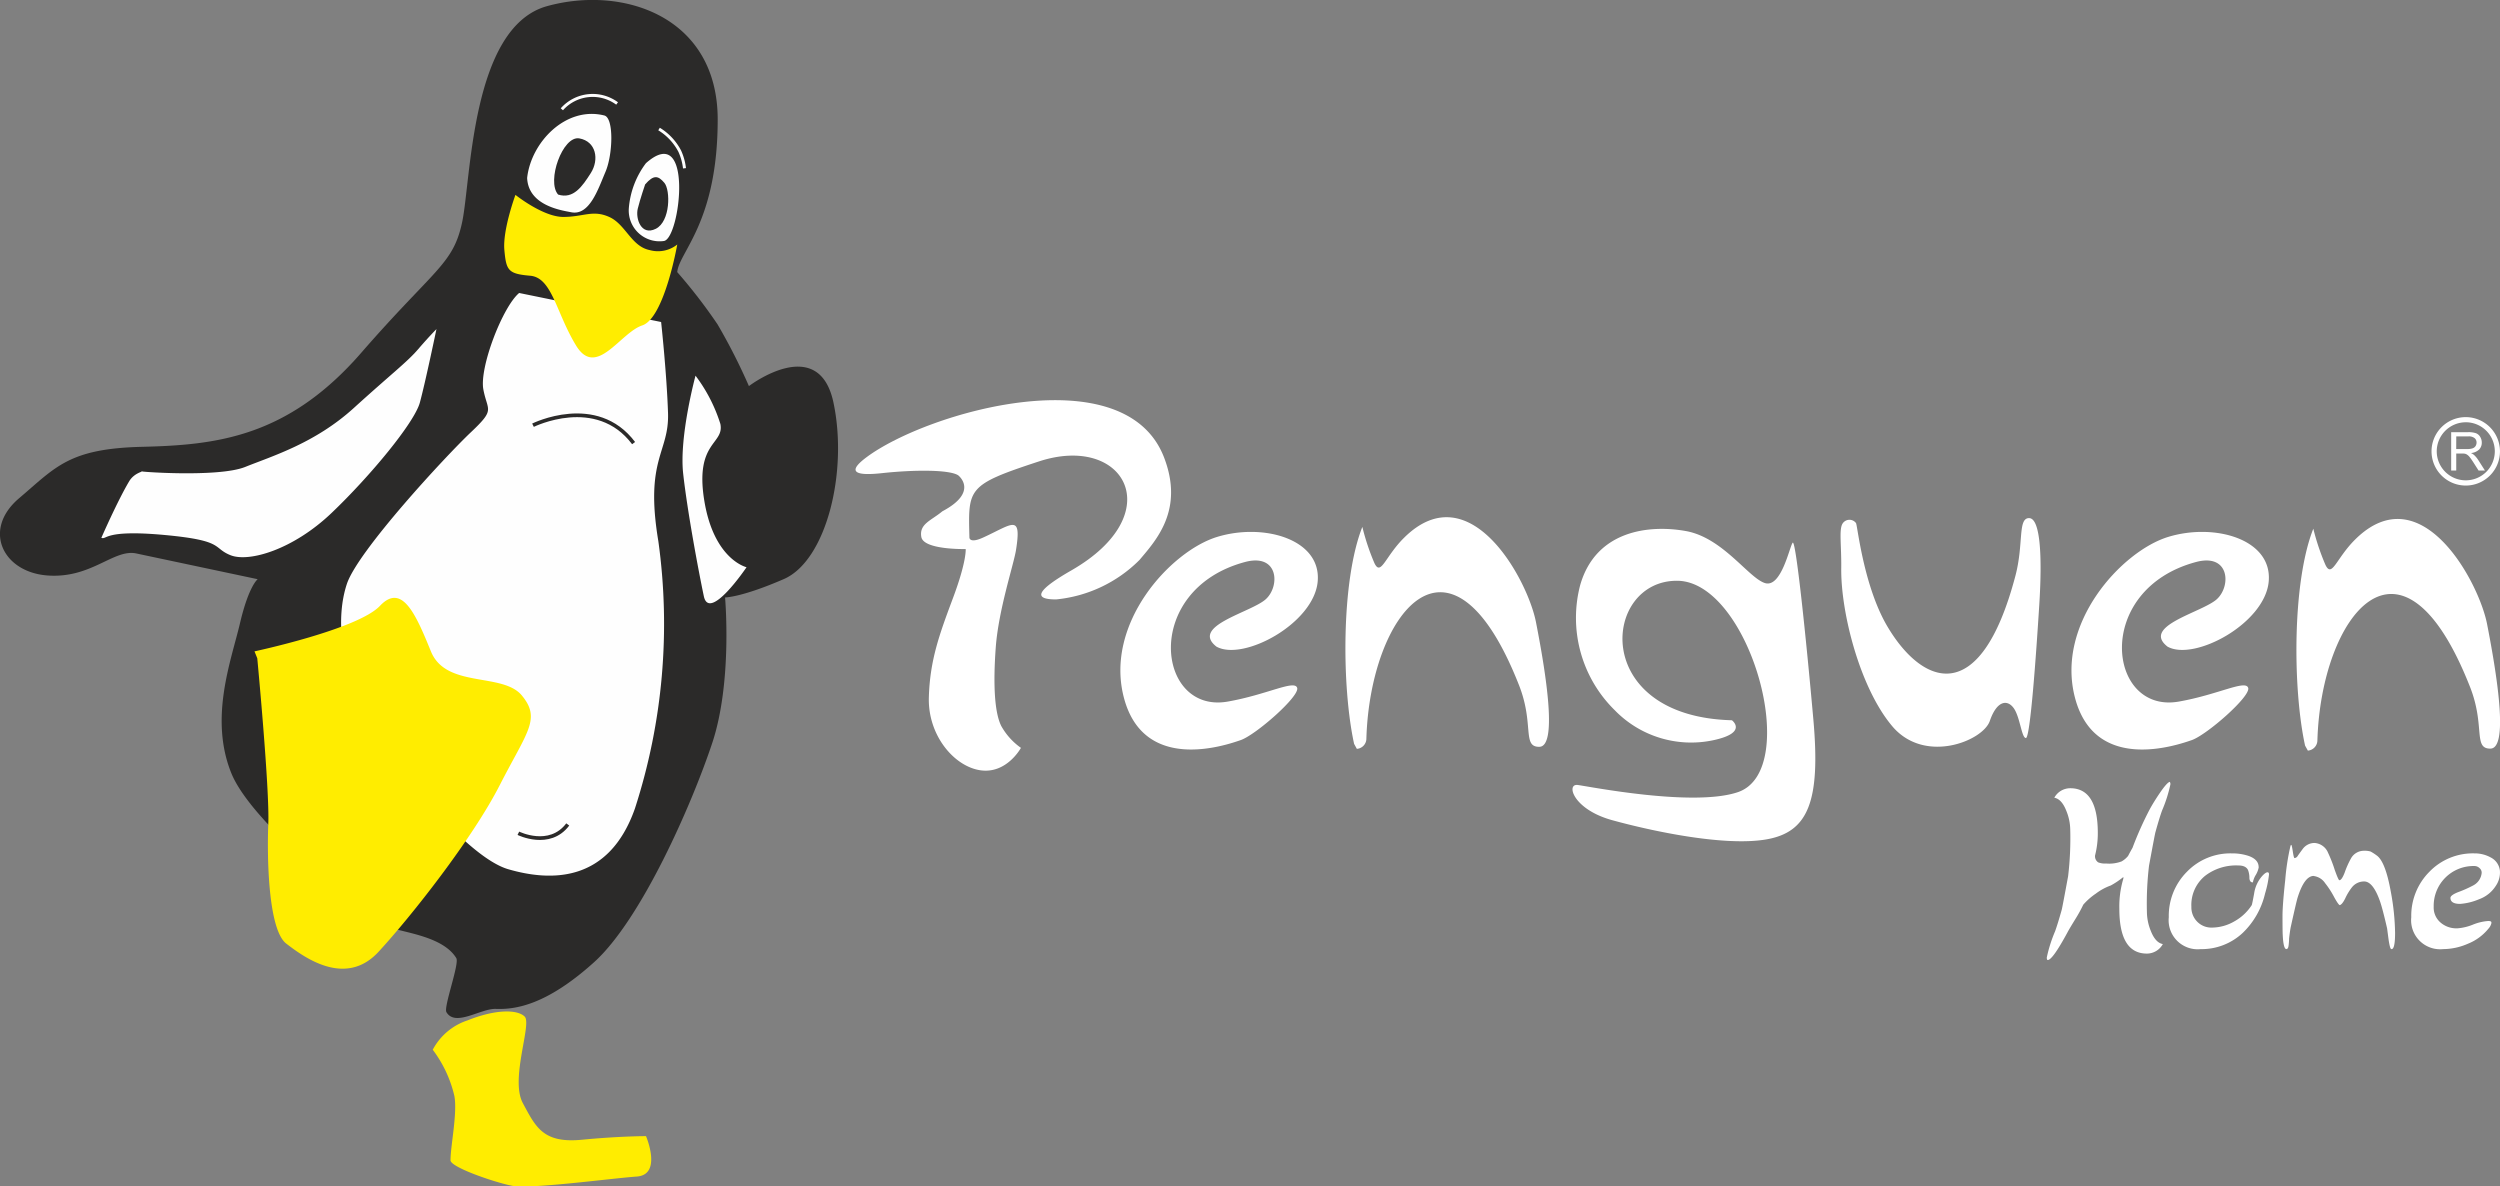 <svg xmlns="http://www.w3.org/2000/svg" width="243" height="115.326" viewBox="0 0 243 115.326">
  <rect x="0" y="0" width="243" height="115.326" fill="#808080" stroke="none"/>
  <g id="Group_46" data-name="Group 46" transform="translate(-2185 -3129)">
    <path id="Path_109" data-name="Path 109" d="M474.279,84.055h1.062a1.624,1.624,0,0,0,.526-.07.567.567,0,0,0,.29-.22.62.62,0,0,0,.1-.336.552.552,0,0,0-.19-.436.885.885,0,0,0-.606-.17h-1.177Zm.927-3.105a3.326,3.326,0,1,0,3.326,3.326A3.334,3.334,0,0,0,475.206,80.95Zm0,.5a2.822,2.822,0,1,1-2.82,2.825A2.828,2.828,0,0,1,475.206,81.451Zm-1.417,4.683V82.413h1.648a2.234,2.234,0,0,1,.756.1.818.818,0,0,1,.416.356,1.029,1.029,0,0,1,.155.561.931.931,0,0,1-.255.666,1.31,1.31,0,0,1-.8.346,1.213,1.213,0,0,1,.3.185,2.447,2.447,0,0,1,.416.5l.646,1.012h-.621l-.491-.771c-.145-.225-.265-.4-.361-.516a1.027,1.027,0,0,0-.25-.245.67.67,0,0,0-.22-.1,1.679,1.679,0,0,0-.275-.02h-.571v1.653h-.491Z" transform="translate(1949.465 3088.594)" fill="#fff" fill-rule="evenodd"/>
    <path id="Path_110" data-name="Path 110" d="M13.2,53.788c-2.194-.416-4.378,2.5-8.66,2.144-4.3-.361-6.261-4.468-2.685-7.5s4.823-4.828,11.971-5,14.114-.9,21.266-9.116,8.935-8.575,9.822-12.687S45.769,2.65,53.171.6,69.76,1.614,69.76,11.616,66,24.483,65.828,26.451a51.869,51.869,0,0,1,3.917,5.079,57.634,57.634,0,0,1,3.05,6s6.787-5.179,8.219,1.608S80.3,54.5,76.191,56.287s-5.715,1.788-5.715,1.788.736,8.194-1.252,14.164-6.892,17.159-11.49,21.3-7.608,4.6-9.526,4.528c-1.483-.06-3.952,1.788-4.818.311-.285-.5,1.282-4.7.962-5.244-1.292-2.139-5.194-2.479-6.381-2.985s-13.353-9.662-15.5-15.026,0-10.9.856-14.545S25.048,56.3,25.048,56.3L13.2,53.788Z" transform="translate(2185 3128.998)" fill="#2b2a29" fill-rule="evenodd"/>
    <path id="Path_111" data-name="Path 111" d="M23.612,74.19c-.892,0,7.363.651,10.037-.421s6.8-2.319,10.548-5.72,5.179-4.463,6.256-5.715,1.788-1.963,1.788-1.963-1.077,5.179-1.613,7.142S45.8,74.661,42.053,78.237s-8.039,4.828-9.827,4.112-.536-1.427-6.431-1.968-5.555.486-6.126.28c0,0,1.563-3.581,2.7-5.489.511-.872,1.518-.982,1.237-.982ZM77.424,64.9a15.4,15.4,0,0,1,2.414,4.688c.4,2.008-2.5,1.7-1.563,7.453s4.107,6.476,4.107,6.476-3.616,5.364-4.152,2.815-1.608-8.3-2.008-11.92,1.2-9.511,1.2-9.511ZM60.28,56.86C58.672,58.2,56.4,64.1,56.8,66.236s1.2,1.883-1.207,4.157S44.608,81.918,43.536,85.134s-.671,7.9,1.738,12.592,9.782,13.929,13.934,15.141,9.782,1.337,12.326-5.9a58.28,58.28,0,0,0,2.274-25.99c-1.337-8.034,1.072-8.57.942-12.456s-.671-8.84-.671-8.84Z" transform="translate(2175.182 3100.618)" fill="#fefefe" fill-rule="evenodd"/>
    <path id="Path_112" data-name="Path 112" d="M113.845,26.9c4.7-4.172,3.341,7.413,1.728,7.563a2.994,2.994,0,0,1-3.391-3.155A8.374,8.374,0,0,1,113.845,26.9ZM102.3,28.334c.371-3.451,3.746-7.012,7.5-6.075.952.24.831,3.807.115,5.479s-1.548,4.287-3.336,3.927C105.631,31.479,102.42,31.024,102.3,28.334Z" transform="translate(2133.938 3117.965)" fill="#fefefe" fill-rule="evenodd"/>
    <path id="Path_113" data-name="Path 113" d="M116.382,31.319c.831-.957,1.267-.866,1.868-.155s.6,3.751-.831,4.468-1.988-1.007-1.753-1.958S116.382,31.319,116.382,31.319Zm-6.391-4.473c1.633.3,1.943,2.059,1.112,3.366s-1.693,2.564-3.18,2.094C106.781,31.018,108.364,26.551,109.991,26.846Z" transform="translate(2131.325 3115.606)" fill="#2b2a29" fill-rule="evenodd"/>
    <path id="Path_114" data-name="Path 114" d="M74.754,37.82s2.68,2.144,4.648,2.144,2.86-.716,4.463,0,2.144,2.86,3.932,3.221a3,3,0,0,0,2.685-.541s-1.252,7.152-3.4,7.863-4.468,5.179-6.431,1.963-2.324-6.611-4.473-6.792-2.319-.531-2.5-2.494S74.754,37.82,74.754,37.82Zm-8.039,83.093a5.913,5.913,0,0,1,3.4-2.86c2.68-1.077,4.823-1.077,5.539-.361s-1.432,6.075-.185,8.4,1.968,3.932,5.72,3.571,6.256-.351,6.256-.351,1.608,3.751-.9,3.927-10.363,1.252-12.146.892-6.075-1.843-5.955-2.5c0-1.377.686-4.6.371-6.241A11.914,11.914,0,0,0,66.715,120.913ZM49.66,82.862s1.207,12.722,1.072,16.078,0,10.313,1.743,11.655,5.76,4.282,8.97.8,9.116-10.984,11.79-16.213,4.017-6.426,2.144-8.7-7.368-.671-8.84-4.287-2.81-6.7-4.959-4.423S49.39,82.191,49.39,82.191Z" transform="translate(2160.347 3110.122)" fill="#ffed00" fill-rule="evenodd"/>
    <path id="Path_115" data-name="Path 115" d="M102.022,81.56s6.156-3.065,9.777,1.738m-11.2,37.925s3.025,1.5,4.8-.856" transform="translate(2134.786 3088.771)" fill="none" stroke="#2b2a29" stroke-miterlimit="22.926" stroke-width="0.36" fill-rule="evenodd"/>
    <path id="Path_116" data-name="Path 116" d="M307.2,111.725a1.006,1.006,0,0,0,.927-1c.366-12.1,8.139-22.223,14.84-5.179,1.488,3.786.275,6.005,1.978,5.985s.771-6.491-.326-12.111c-.806-4.117-6.4-14.51-12.782-8.254-1.888,1.853-2.289,3.837-2.93,2.5a22.642,22.642,0,0,1-1.177-3.511c-2.084,5.3-1.988,15.667-.8,21.086Zm-92.439-.17a1,1,0,0,0,.927-1c.361-12.1,8.139-22.223,14.84-5.179,1.488,3.786.275,6.005,1.973,5.98s.776-6.481-.326-12.106c-.8-4.122-6.4-14.51-12.782-8.254-1.888,1.848-2.289,3.837-2.925,2.5a22.384,22.384,0,0,1-1.172-3.516c-2.089,5.3-1.993,15.672-.8,21.091ZM176.016,84.969c-.811-.541-4.107-.571-7.443-.21s-2.88-.5-1.473-1.548c5.945-4.433,25.093-9.877,28.915,0,1.973,5.1-.751,8.054-2.379,9.982a13.262,13.262,0,0,1-8.109,3.837c-2.414,0-1.708-.987,1.473-2.815,9.586-5.494,5.209-13.338-3.135-10.6-7,2.294-6.882,2.6-6.762,7.408,0,0,0,.6,1.327-.005,2.85-1.3,3.771-2.379,3.2,1.217-.225,1.417-1.7,5.8-1.968,9.471s-.105,6.341.531,7.618a6.423,6.423,0,0,0,1.918,2.134s-1.377,2.554-3.942,2.179-5.114-3.406-5.009-7.082,1.052-6.191,2.369-9.722,1.212-4.7,1.212-4.7-4.087.1-4.312-1.172.962-1.593,2.049-2.5C178.074,86.557,176.016,84.969,176.016,84.969Zm102.761,9.757c.816-3.1.215-5.59,1.317-5.6s1.3,3.666,1,8.424-.876,12.952-1.3,12.952-.566-2.069-1.2-2.925-1.638-.686-2.309,1.267-6.341,4.237-9.486.506-5.009-11.054-4.954-15.366c.025-2.159-.21-3.591.08-4.237a.793.793,0,0,1,1.357-.135c.14.245.741,6.176,3.07,10.082C269.636,105.224,275.311,107.873,278.777,94.726Zm-72.84,2.259c1.382-1.3,1.192-4.473-2.069-3.586-9.987,2.7-8.6,14.775-1.668,13.563,3.852-.676,6.511-2.154,6.762-1.332s-4.027,4.568-5.489,5.074-9.366,3.226-11.334-4.047,4.528-14.33,9.056-15.707,10.117.235,9.762,4.327-7.242,7.793-9.842,6.341C198.524,99.589,204.55,98.287,205.937,96.985Zm92.439,0c1.387-1.3,1.192-4.473-2.069-3.586-9.982,2.7-8.6,14.775-1.663,13.563,3.847-.676,6.5-2.154,6.757-1.332s-4.027,4.568-5.484,5.074-9.371,3.226-11.334-4.047,4.528-14.33,9.056-15.707,10.112.235,9.757,4.327-7.242,7.793-9.837,6.341c-2.594-2.028,3.431-3.331,4.818-4.633Zm-47.166,11.79c-13.819-.366-12.572-13.638-5.284-13.558,7.017.08,12.171,18.432,5.86,20.55-4.322,1.452-14.395-.546-15.552-.7s-.471,2.369,3.346,3.421,10.894,2.574,14.981,1.868,5.279-3.716,4.573-11.66-1.708-17.525-2.008-17.179-1.1,4.428-2.7,3.922-4.087-4.408-7.678-5.054-8.76-.06-10.278,5.254a12.572,12.572,0,0,0,3.366,12.166,10.34,10.34,0,0,0,9.551,2.915c3.456-.731,1.828-1.948,1.828-1.948Z" transform="translate(2102.124 3090.234)" fill="#fff" fill-rule="evenodd"/>
    <path id="Path_117" data-name="Path 117" d="M402.98,159.669a3.4,3.4,0,0,0,1.508-.205,2.244,2.244,0,0,0,.626-.531c.135-.26.28-.526.431-.791a33.285,33.285,0,0,1,1.678-3.751c.24-.441.566-.972.982-1.588.466-.676.786-1.037.962-1.072a.392.392,0,0,1,.06.245,13.611,13.611,0,0,1-.811,2.544c-.165.451-.381,1.152-.641,2.094-.04.125-.245,1.212-.626,3.266a31.313,31.313,0,0,0-.205,4.523,5,5,0,0,0,.376,1.813c.3.766.691,1.2,1.172,1.282a1.771,1.771,0,0,1-1.548.927q-2.682,0-2.68-4.357a9.441,9.441,0,0,1,.361-2.83.618.618,0,0,0,.035-.19.062.062,0,0,0-.02-.055,7.857,7.857,0,0,1-1.207.811,5.454,5.454,0,0,0-1.453.791,6.272,6.272,0,0,0-1.222,1.077,13.591,13.591,0,0,1-.756,1.377c-.416.676-.681,1.122-.791,1.337q-1.5,2.772-1.943,2.66a.4.4,0,0,1-.055-.245,13.7,13.7,0,0,1,.806-2.544c.165-.456.381-1.152.646-2.094.035-.13.245-1.217.621-3.266a31.341,31.341,0,0,0,.205-4.528,4.975,4.975,0,0,0-.376-1.808c-.3-.771-.691-1.2-1.172-1.287a1.766,1.766,0,0,1,1.548-.922q2.682,0,2.68,4.357a8.78,8.78,0,0,1-.265,2.169.708.708,0,0,0,.305.681,1.8,1.8,0,0,0,.771.11Zm14.825.361c0-.506-.326-.867-.982-1.1a4.98,4.98,0,0,0-1.623-.245,5.873,5.873,0,0,0-4.372,1.793,6.059,6.059,0,0,0-1.758,4.413,2.821,2.821,0,0,0,3.1,3.1,5.841,5.841,0,0,0,4.077-1.568,7.73,7.73,0,0,0,2.184-3.847,10,10,0,0,0,.381-1.848c0-.14-.05-.205-.15-.205-.115,0-.28.11-.491.336a3.262,3.262,0,0,0-.8,1.693c-.12.671-.2,1.057-.235,1.157a4.732,4.732,0,0,1-1.683,1.578,4.388,4.388,0,0,1-2.189.611,1.925,1.925,0,0,1-1.432-.576,1.971,1.971,0,0,1-.566-1.442,3.65,3.65,0,0,1,1.342-3.02,4.945,4.945,0,0,1,3.225-1c.491,0,.8.15.942.451a2.141,2.141,0,0,1,.13.791c.025.28.14.411.341.4a2.09,2.09,0,0,1,.285-.731,2.2,2.2,0,0,0,.281-.736Zm5.359.846c-.606,0-1.127.7-1.568,2.094-.085.275-.306,1.222-.661,2.83-.05.215-.105.6-.17,1.152,0,.125-.01.316-.035.566-.025.3-.09.451-.19.451l-.035.02q-.3,0-.361-1.412c-.01-.09-.02-.7-.02-1.813q0-1.059.265-3.491a22.292,22.292,0,0,1,.511-3.321q.038-.09.075-.09c.035,0,.085.21.15.641s.12.641.17.641a.428.428,0,0,0,.265-.15q.165-.248.526-.736a1.428,1.428,0,0,1,1.152-.586,1.53,1.53,0,0,1,1.317.962,13.344,13.344,0,0,1,.641,1.643c.24.676.391,1.017.456,1.017q.225,0,.511-.736a8.8,8.8,0,0,1,.621-1.392,1.44,1.44,0,0,1,1.227-.736,2.063,2.063,0,0,1,.676.075,5.037,5.037,0,0,1,.586.376q.849.586,1.377,3.526a23.207,23.207,0,0,1,.416,4.017c0,1.047-.115,1.568-.341,1.568l-.04-.02c-.075,0-.155-.291-.245-.866,0,0-.05-.376-.15-1.132q-.451-1.961-.7-2.66c-.451-1.272-.962-1.9-1.528-1.9a1.5,1.5,0,0,0-1.187.566,5.484,5.484,0,0,0-.661,1.092c-.2.4-.381.616-.531.641-.085-.025-.271-.29-.546-.791a8.516,8.516,0,0,0-.867-1.337,1.579,1.579,0,0,0-1.112-.7Zm13.919,5.094a2.341,2.341,0,0,1-1.613-.576,1.914,1.914,0,0,1-.651-1.518,3.869,3.869,0,0,1,3.962-3.962.7.7,0,0,1,.5.21.56.56,0,0,1,.2.471,1.526,1.526,0,0,1-.826,1.207,11.52,11.52,0,0,1-1.437.641c-.511.2-.771.391-.771.566,0,.391.316.586.942.586a5.818,5.818,0,0,0,1.848-.456,3.208,3.208,0,0,0,1.608-1.282,2.29,2.29,0,0,0,.411-1.473,1.636,1.636,0,0,0-.887-1.3,3.222,3.222,0,0,0-1.6-.4,5.873,5.873,0,0,0-4.372,1.793,6.059,6.059,0,0,0-1.758,4.413,2.821,2.821,0,0,0,3.1,3.1,6.092,6.092,0,0,0,2.414-.526,4.89,4.89,0,0,0,1.978-1.452,1.189,1.189,0,0,0,.306-.586l-.04-.115a.611.611,0,0,0-.265-.055,4.887,4.887,0,0,0-1.518.361,5,5,0,0,1-1.518.356Z" transform="translate(1986.736 3053.264)" fill="#fff"/>
    <path id="Path_118" data-name="Path 118" d="M118.486,21.779a5.48,5.48,0,0,1,2.008,2.144,5.56,5.56,0,0,1,.466,1.673m-11.92-5.735a4,4,0,0,1,5.369-.566" transform="translate(2130.573 3119.762)" fill="none" stroke="#fefefe" stroke-miterlimit="22.926" stroke-width="0.29" fill-rule="evenodd"/>
  </g>
</svg>
